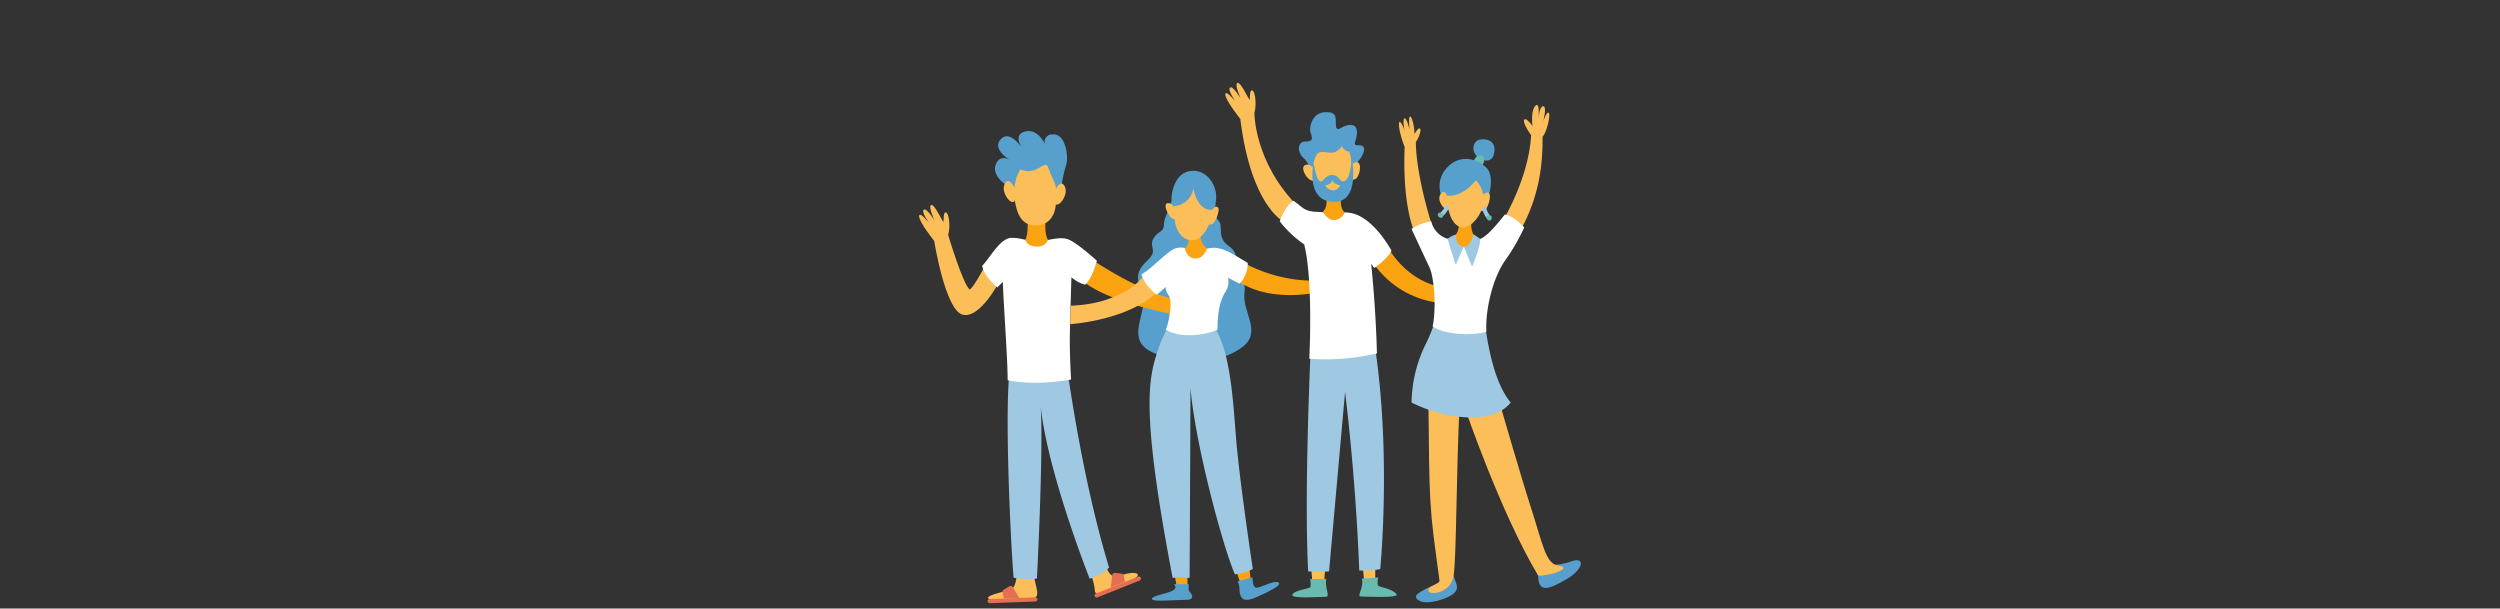 <svg xmlns="http://www.w3.org/2000/svg" viewBox="0 0 608 148"><rect x="0" y="0" width="608" height="148" fill="#333333" stroke="none"/><defs><style>.cls-1{fill:#57a0cd;}.cls-2{fill:#fca311;}.cls-3{fill:#fcbe58;}.cls-4{fill:#9fc9e2;}.cls-5{fill:#fff;}.cls-6{fill:#e76f51;}.cls-7{fill:#69bab0;}.cls-8,.cls-9{fill:none;}.cls-8{stroke:#9fc9e2;stroke-linecap:round;stroke-miterlimit:10;}</style></defs><g id="Ebene_2" data-name="Ebene 2"><g id="Ebene_1-2" data-name="Ebene 1"><path class="cls-1" d="M279.31,63.1c2.26-2.26.11-3,1.16-5s2.59-1.51,2.59-3.47,1.85-4.14,1.85-6.21,1.07-6.89,5.28-6.89c3.76,0,6.08,4.13,5.51,7.41,0,0-.56,3.52.66,4.75s-.49,4,2.3,6,1.58,3.17,1.66,5.62,2.86,1.62,2.33,6.06,4.19,9.2-.23,12.81c-5,4.09-13.63,4.61-21.13,1.93-8.85-3.17-1.44-10.4-3.62-15.07S277.76,64.65,279.31,63.1Z"/><polygon class="cls-2" points="285.77 140.38 288.79 140.38 288.79 142.41 286.15 142.41 285.77 140.38"/><polygon class="cls-2" points="300.69 138.87 301.75 142.17 304.15 141.2 303.81 137.17 300.69 138.87"/><path class="cls-2" d="M302.77,64.06a36.23,36.23,0,0,0,19.55,4.12v2.49s-12.58,3.69-21.59-2.49A16.27,16.27,0,0,1,302.77,64.06Z"/><path class="cls-3" d="M251.56,140.19c0,2.11,2,5.35-.75,5.35s-9.87.61-10.47,0,2.91-1.51,5.12-2,1.81-5.55,1.81-5.55S251.56,138.08,251.56,140.19Z"/><path class="cls-3" d="M265.35,139.89a13.3,13.3,0,0,1,.91,3.67c0,1.38,1.58.8,3.54,0s6.93-2.91,6.93-3.67-1.83-.79-4.58.19-3.33-3.28-3.33-3.28Z"/><path class="cls-4" d="M245.76,89h13.71s3.47,26.79,10.25,49c-1.09,1.51-4.71,2.75-4.71,2.75s-10.23-25.8-11.9-41.86c.67,11.45-.93,41.8-.93,41.8a15.09,15.09,0,0,1-5.67-.2C245.83,132.92,244.1,97.09,245.76,89Z"/><path class="cls-3" d="M235.76,70.38c.46.46,3.65-5.41,3.65-5.41L243,68.53s-4.64,9.06-8.88,8S227.2,58.6,227.2,58.6s-3.67-4.59-3.67-6S226,54.29,226,54.29,224,51.58,224.66,51s2.6,2.6,2.6,2.6-1.59-3.39-.8-3.73,2.49,3.62,3,4.12c0-2,.28-2.71.82-2.17s.88,3.36.31,5.34C230.59,57.12,234,68.6,235.76,70.38Z"/><path class="cls-2" d="M265.69,63.22s12.38,8.42,21.25,9.78v3.73s-18.31-3-24.47-9.16A14.48,14.48,0,0,1,265.69,63.22Z"/><path class="cls-5" d="M252.11,58.66c2.77,0,5.67-1.36,7.93-.34s6.71,5.09,6.71,5.09-.89,3.9-2.83,5.84a8.88,8.88,0,0,1-3.35-1.81s-.29,9.14-.38,13.86c-.09,5,.3,11,.3,11s-8.27,1.64-15.43.17c0-5.24-.91-16.95-1.18-23.92-.56.61-1.34,1.34-1.34,1.34s-3-2.28-3.68-5.22c1.94-2,4.41-6.81,7.13-6.82S249.34,58.64,252.11,58.66Z"/><path class="cls-2" d="M249.9,53.61s.23,3.39-.56,4.71c.34,1,1.37,1.77,3.23,1.62a2.54,2.54,0,0,0,2.31-1.58s-1-1.44-.53-4.94C254.67,51.2,249.9,53.61,249.9,53.61Z"/><path class="cls-1" d="M258,46.58a35.47,35.47,0,0,1,1.23-6.31c.75-1.86,0-8-3.32-7.57a1.78,1.78,0,0,0-1.64,2.65s-1.78-4.46-5.26-3.27c-2.65.9-.39,4-.39,4s-2.89-4.57-5.15-2.31c-2.49,2.49,2.26,5.21,2.26,5.21s-2.54-1.71-3.56,1.06,2.49,5.44,5.32,6.23S258,46.58,258,46.58Z"/><path class="cls-3" d="M249.15,39.9s-3.24,3-2.34,8.89,3.62,6,5.35,6,4.68-1.13,4.68-6.18-.23-7.53-2.87-9A4.29,4.29,0,0,0,249.15,39.9Z"/><path class="cls-3" d="M256.3,47s1.41-3.78,2.6-1.75-1.64,5.67-2.38,4.16A2.71,2.71,0,0,1,256.3,47Z"/><path class="cls-3" d="M247,46.38s-1.41-3.79-2.6-1.76,1.64,5.67,2.37,4.17A2.69,2.69,0,0,0,247,46.38Z"/><path class="cls-1" d="M256.84,45.25s-1.21-2.64-2-4.68-3.16,3.17-7.68,0,5.45-3.73,5.45-3.73,4.57,1.66,4.57,4.18A26,26,0,0,1,256.84,45.25Z"/><path class="cls-6" d="M266.21,145h0a.54.54,0,0,0,.73.27l10.17-4.08a.54.54,0,0,0,.35-.68h0a.54.54,0,0,0-.72-.25l-10.15,4.07A.55.55,0,0,0,266.21,145Z"/><path class="cls-6" d="M270.13,142.86l3.46-1.39L273.3,140a.62.62,0,0,0-.53-.49l-1.6-.18a.61.61,0,0,0-.67.53Z"/><path class="cls-6" d="M252.32,145.74h0a.53.53,0,0,1-.55.55l-11,.4a.54.54,0,0,1-.59-.48h0a.55.55,0,0,1,.56-.53l10.93-.4A.54.54,0,0,1,252.32,145.74Z"/><path class="cls-6" d="M247.89,145.42l-3.73.14-.34-1.5a.61.61,0,0,1,.29-.66l1.38-.81a.6.6,0,0,1,.83.21Z"/><path class="cls-4" d="M284.91,78.47s-2,2-4,8.91-2.57,17.31,4.27,53.14h4.13s.21-37.61.21-46.18c1.2,13.92,7.92,38.73,10.81,45.34a13.7,13.7,0,0,0,4.35-1.3s-3.17-21.14-4-31S299.38,85.37,295,79A47.59,47.59,0,0,0,284.91,78.47Z"/><path class="cls-1" d="M285.47,142.07h3.66s-.23,1.43.15,1.81,1.69,2-.91,2-8.19.57-8.21-.21C280.13,144.44,287.66,144.26,285.47,142.07Z"/><path class="cls-1" d="M301,141.39l3.62-1s-.08,2.3.83,2.52,4.41-1.94,5.5-1.21c.88.6-2.61,2.34-5.61,3.62-2.64,1.12-3.72.58-3.89-1.77A4.57,4.57,0,0,0,301,141.39Z"/><path class="cls-3" d="M278.26,67s-4.75,6.89-17.86,7.34c-.16,3.42-.13,4.5-.13,4.5s15-.94,21.87-8.56A3,3,0,0,0,278.26,67Z"/><path class="cls-5" d="M283.54,69.72s-.33.67.69,2.12,0,6.89-.71,8.33c3.84,2.33,10,1.2,12.58,0,0-4,.52-6.84,1.81-9a4.55,4.55,0,0,0,.75-3.63L301.45,69a7.19,7.19,0,0,0,2-5.05c-4.45-2.71-6.41-4-9.2-3.61a19,19,0,0,1-4,.37c-1.78,0-2.22-.86-4.24-.34s-6.28,5.39-8.39,6.3c.75,2.86,3.69,5,3.69,5A24.64,24.64,0,0,0,283.54,69.72Z"/><path class="cls-2" d="M288.92,57.11a3.19,3.19,0,0,1-.78,3.38c.34,1,.85,2.37,2.72,2.38s2.72-2.44,2.72-2.44A3.79,3.79,0,0,1,292,56.92C292.31,54.69,288.92,57.11,288.92,57.11Z"/><path class="cls-3" d="M290.19,44.94c-3.05,0-4.66,1.77-4.66,6.68s2.4,7.13,4.83,6.79,4.49-4.57,4.49-7.4S293.41,44.94,290.19,44.94Z"/><path class="cls-3" d="M294.44,51.57s1.05-1.85,1.77-1.13-1.24,5.72-2.45,3.77S294.44,51.57,294.44,51.57Z"/><path class="cls-3" d="M285.89,51.12c-.12-.12-.61-1.93-2-1.7s1.05,5,2,3.58S285.89,51.12,285.89,51.12Z"/><path class="cls-1" d="M290.19,45.69s.93,5.73,4.66,5.32c.34-3.47-1.52-7.09-4.66-7.09s-4.66,3.47-4.66,6.18A4.9,4.9,0,0,0,290.19,45.69Z"/><path class="cls-3" d="M301.64,28.93S298,24.35,298,23s2.43,1.64,2.43,1.64-1.92-2.71-1.3-3.33,2.6,2.6,2.6,2.6-1.58-3.4-.79-3.73,2.49,3.61,3,4.12c0-2,.28-2.71.81-2.17s.88,3.36.32,5.34c0,0-.08,12.06,10.68,22.81-1.24,4.73-3.65,3.56-3.65,3.56S304.25,50.05,301.64,28.93Z"/><path class="cls-2" d="M337.47,60s4.22,8.32,13.49,9.91c0,3-.45,3.8-.45,3.8a22.74,22.74,0,0,1-16.58-9.79A46.1,46.1,0,0,0,337.47,60Z"/><polygon class="cls-3" points="318.87 138.04 322.32 138.04 321.98 141.82 319.16 141.49 318.87 138.04"/><polygon class="cls-3" points="331.42 137.51 334.47 137.51 334.47 141.2 331.76 141.39 331.42 137.51"/><path class="cls-4" d="M318.7,86.27s-1.56,34.24-.55,52.67a24.6,24.6,0,0,0,5.08,0l3.89-43.61s2.55,19.83,3.45,43.42a20.85,20.85,0,0,0,5.1-.34s2.74-27.58-1.29-54.15C322.77,85.48,318.7,86.27,318.7,86.27Z"/><path class="cls-1" d="M318.7,41.79A5.39,5.39,0,0,0,317,38.4c-1.69-1.68-1.41-4,.58-4s1.51-1,1.13-2.2.4-4.64,3.28-4.89,2.88,1,2.88,2.57.29,1.81,1.47,1.13S330,29.64,330,32.13s-1.47,3.22.62,3.22,1,2.66-1,4.65S318.7,41.79,318.7,41.79Z"/><path class="cls-7" d="M331.19,140.72l4-.28s-.36,1.61,0,2,3.39.68,4.44,2.07c.72,1-7.21.57-8.57.57S331.82,143.05,331.19,140.72Z"/><path class="cls-7" d="M322.56,140.77l-3.95.07s.35,1.61,0,2-3.79.67-4.3,1.77,6.78.53,8.08.53S322.07,143,322.56,140.77Z"/><path class="cls-5" d="M311.24,53.83s1.25-3.8,3.34-5c2.15,1.5,2.41,2.18,4.12,2.52s2.69,0,5.32.68,1.21-.8,4.48-.23,6.88,3.87,9.93,9.17c-1.08,2.08-4.21,4.2-4.21,4.2a6.43,6.43,0,0,1-.76-1.1s1.13,10.51,1.41,21.87a54,54,0,0,1-16.45,1.3s1-18.88-1.24-27.81A26,26,0,0,1,311.24,53.83Z"/><path class="cls-2" d="M322.34,47.06l3.85,0s-.58,3.49.83,4.57a2.88,2.88,0,0,1-2.66,1.9c-1.54,0-2.65-2-2.65-2C322.91,50.35,322.73,48.23,322.34,47.06Z"/><path class="cls-3" d="M323.07,34c-3.24.27-4.12,4.06-3.67,8.17.39,3.56,2.43,6.75,5.18,6.62s4.17-3.62,4.17-7.59S327.82,33.64,323.07,34Z"/><path class="cls-3" d="M319.83,41.41s-1.18-2-2.54-1.2,1.48,5.13,2.88,3.34S319.83,41.41,319.83,41.41Z"/><path class="cls-1" d="M319.29,40.7s.33-3.37,1.74-3.66,2.84.54,4.07-.27,1.23-1.37,1.23-1.37a2,2,0,0,0,2.36,1.42c1.88-.4-2.3-3.27-2.3-3.27a10.45,10.45,0,0,0-5,0C318.74,34.22,318.23,38.47,319.29,40.7Z"/><path class="cls-3" d="M328.26,40.43s1.69-1.78,2.31-.59-.48,5.2-2.31,3.36A1.72,1.72,0,0,1,328.26,40.43Z"/><path class="cls-1" d="M319.47,39.61s.5,3.48,1.37,4.34,1.18-1.4,3.14-1.4,1.93,2.32,3.26,1.33,1.51-5.4,1.51-5.4S331,49.31,324.3,49.1C317.36,48.88,319.47,39.61,319.47,39.61Z"/><path class="cls-3" d="M324.25,46.29a2.36,2.36,0,0,1-2-1.25c.64,0,1.73-.49,1.76-1.25A2,2,0,0,0,325.9,45,1.84,1.84,0,0,1,324.25,46.29Z"/><path class="cls-1" d="M345.1,146.05c2,1.27,7.31-.57,8.53-1.78,1.38-1.39.42-2.24-.11-4.27-.06-.24-3.1,1.46-3.81,1.8C345.42,143.84,343.07,144.78,345.1,146.05Z"/><path class="cls-1" d="M375.75,137.06s2.06,1,6.4-.55c3.47-1.21,3,1.91-1.13,4.32s-6.93,3.61-6.93-.83C374.09,137.28,375.75,137.06,375.75,137.06Z"/><path class="cls-3" d="M347.36,95.52c.32,28.75.15,26.72,2.73,45.68,0,1-3.68,1.55-2.51,2.73.87.86,5.36,0,5.94-3.93.72-4.82.62-25.47,1.49-42.2C349.22,95.43,347.36,95.52,347.36,95.52Z"/><path class="cls-3" d="M356.31,99.38s8.63,25.32,17.78,40.62c3.51,0,8.59-2,4.75-2.49-2.91-.4-3.75-5.48-6.35-13.53-2.39-7.35-8-26.75-8-26.75Z"/><path class="cls-4" d="M349.22,77.37a39.24,39.24,0,0,1-2.6,6.53,33.22,33.22,0,0,0-3.33,14c8.31,4.18,19.82,5.43,24.12,0-4.62-5.54-5.79-16.27-6.45-20S349.22,77.37,349.22,77.37Z"/><path class="cls-3" d="M345,58.46s-4.06-5.48-3.39-22.72c-1.58-4-1.64-6.72-1-6a6.51,6.51,0,0,1,1.08,2.48s-.68-2.88-.17-3.39,1.3,2.71,1.3,2.71-.34-2.77.05-3.16S344,30.49,344,32.63c1-1.8,1.47-1.65,1.47-.82a7.45,7.45,0,0,1-1.13,2.75c0,4.8,1.52,12.69,4.07,20.73C346.39,57.27,345,58.46,345,58.46Z"/><path class="cls-3" d="M365.88,53s6-10.13,6.48-20.15c-2.41-3.39-1.81-4.14-1.13-3.77a6.1,6.1,0,0,1,1.47,1.59s-.49-3.73.71-4.94.72,3.39.72,3.39.19-3.28,1.17-3.28,0,3.7,0,3.7.89-2.54,1.36-2.08-.46,4.71-1.51,5.77c0,5.12-.19,13.8-5.69,23.33C366.18,55.15,365.88,53,365.88,53Z"/><path class="cls-5" d="M352.08,58.07a5.73,5.73,0,0,1-4-4.24,11.87,11.87,0,0,0-4.8,1.86l4.39,9.39c1.09,2.31,1.71,9.77.75,14.29,3.28,2.27,10.25,2.21,13.07,1.3-.29-4.86,1.34-12.71,4.57-17.35a47.78,47.78,0,0,0,4.63-8s-2.26-2.65-4.69-3.16c-2.37,2.89-4.51,5.65-6.64,6.16S352.08,58.07,352.08,58.07Z"/><path class="cls-4" d="M354.48,56.94a5.84,5.84,0,0,0-2.4,1.13c.56,2.17,1.95,6.33,1.95,6.33L356,60l2,4.85s2-4.52,2-6.72a15.55,15.55,0,0,0-2.4-1.55Z"/><path class="cls-1" d="M359.91,38.65c-2.44-1.61-1.81-4.49.19-4.74s3.87.72,3.25,3.48S359.91,38.65,359.91,38.65Z"/><path class="cls-2" d="M354.82,54.39a4.81,4.81,0,0,1-.79,2.77c0,1.16.41,2.68,2,2.81s2.3-2.92,2.3-2.92a5.54,5.54,0,0,1-.46-3.22C358.15,52,354.82,54.39,354.82,54.39Z"/><path class="cls-7" d="M358.15,39.59s.85-2.21,2-1.87,1.08,1.81,0,2.88S358.15,39.59,358.15,39.59Z"/><path class="cls-1" d="M351,48.82s-2.46-4.2.76-7.88,7.45-2.32,9.69-.2.66,7.43-.14,8.65S351,48.82,351,48.82Z"/><path class="cls-3" d="M356.08,42.86c-3.92,0-5,4.22-3.62,8.86s4.68,4.62,7.16.74S360.45,42.86,356.08,42.86Z"/><path class="cls-3" d="M352.16,48.48s-.58-3-1.81-1.26,1.6,4.91,2.49,3.45A1.49,1.49,0,0,0,352.16,48.48Z"/><path class="cls-3" d="M360.38,47.8s1-1.54,1.77-.74-.87,5.9-2.26,3.79S360.38,47.8,360.38,47.8Z"/><path class="cls-1" d="M359.68,42.86S356.44,48,351.9,47.6C350.81,43.88,354.76,40.72,359.68,42.86Z"/><path class="cls-8" d="M361,50.78a5.1,5.1,0,0,0,1,2"/><path class="cls-8" d="M351.92,50.44a7.29,7.29,0,0,1-1.28,1.69"/><path class="cls-7" d="M361.89,53.53c-.6-.4-.45-1.11.05-1.17s1,.17.81.86S361.89,53.53,361.89,53.53Z"/><path class="cls-7" d="M350.07,52.89c-.6-.4-.45-1.11.05-1.18s1,.18.81.87S350.07,52.89,350.07,52.89Z"/><rect class="cls-9" width="608" height="148"/></g></g></svg>